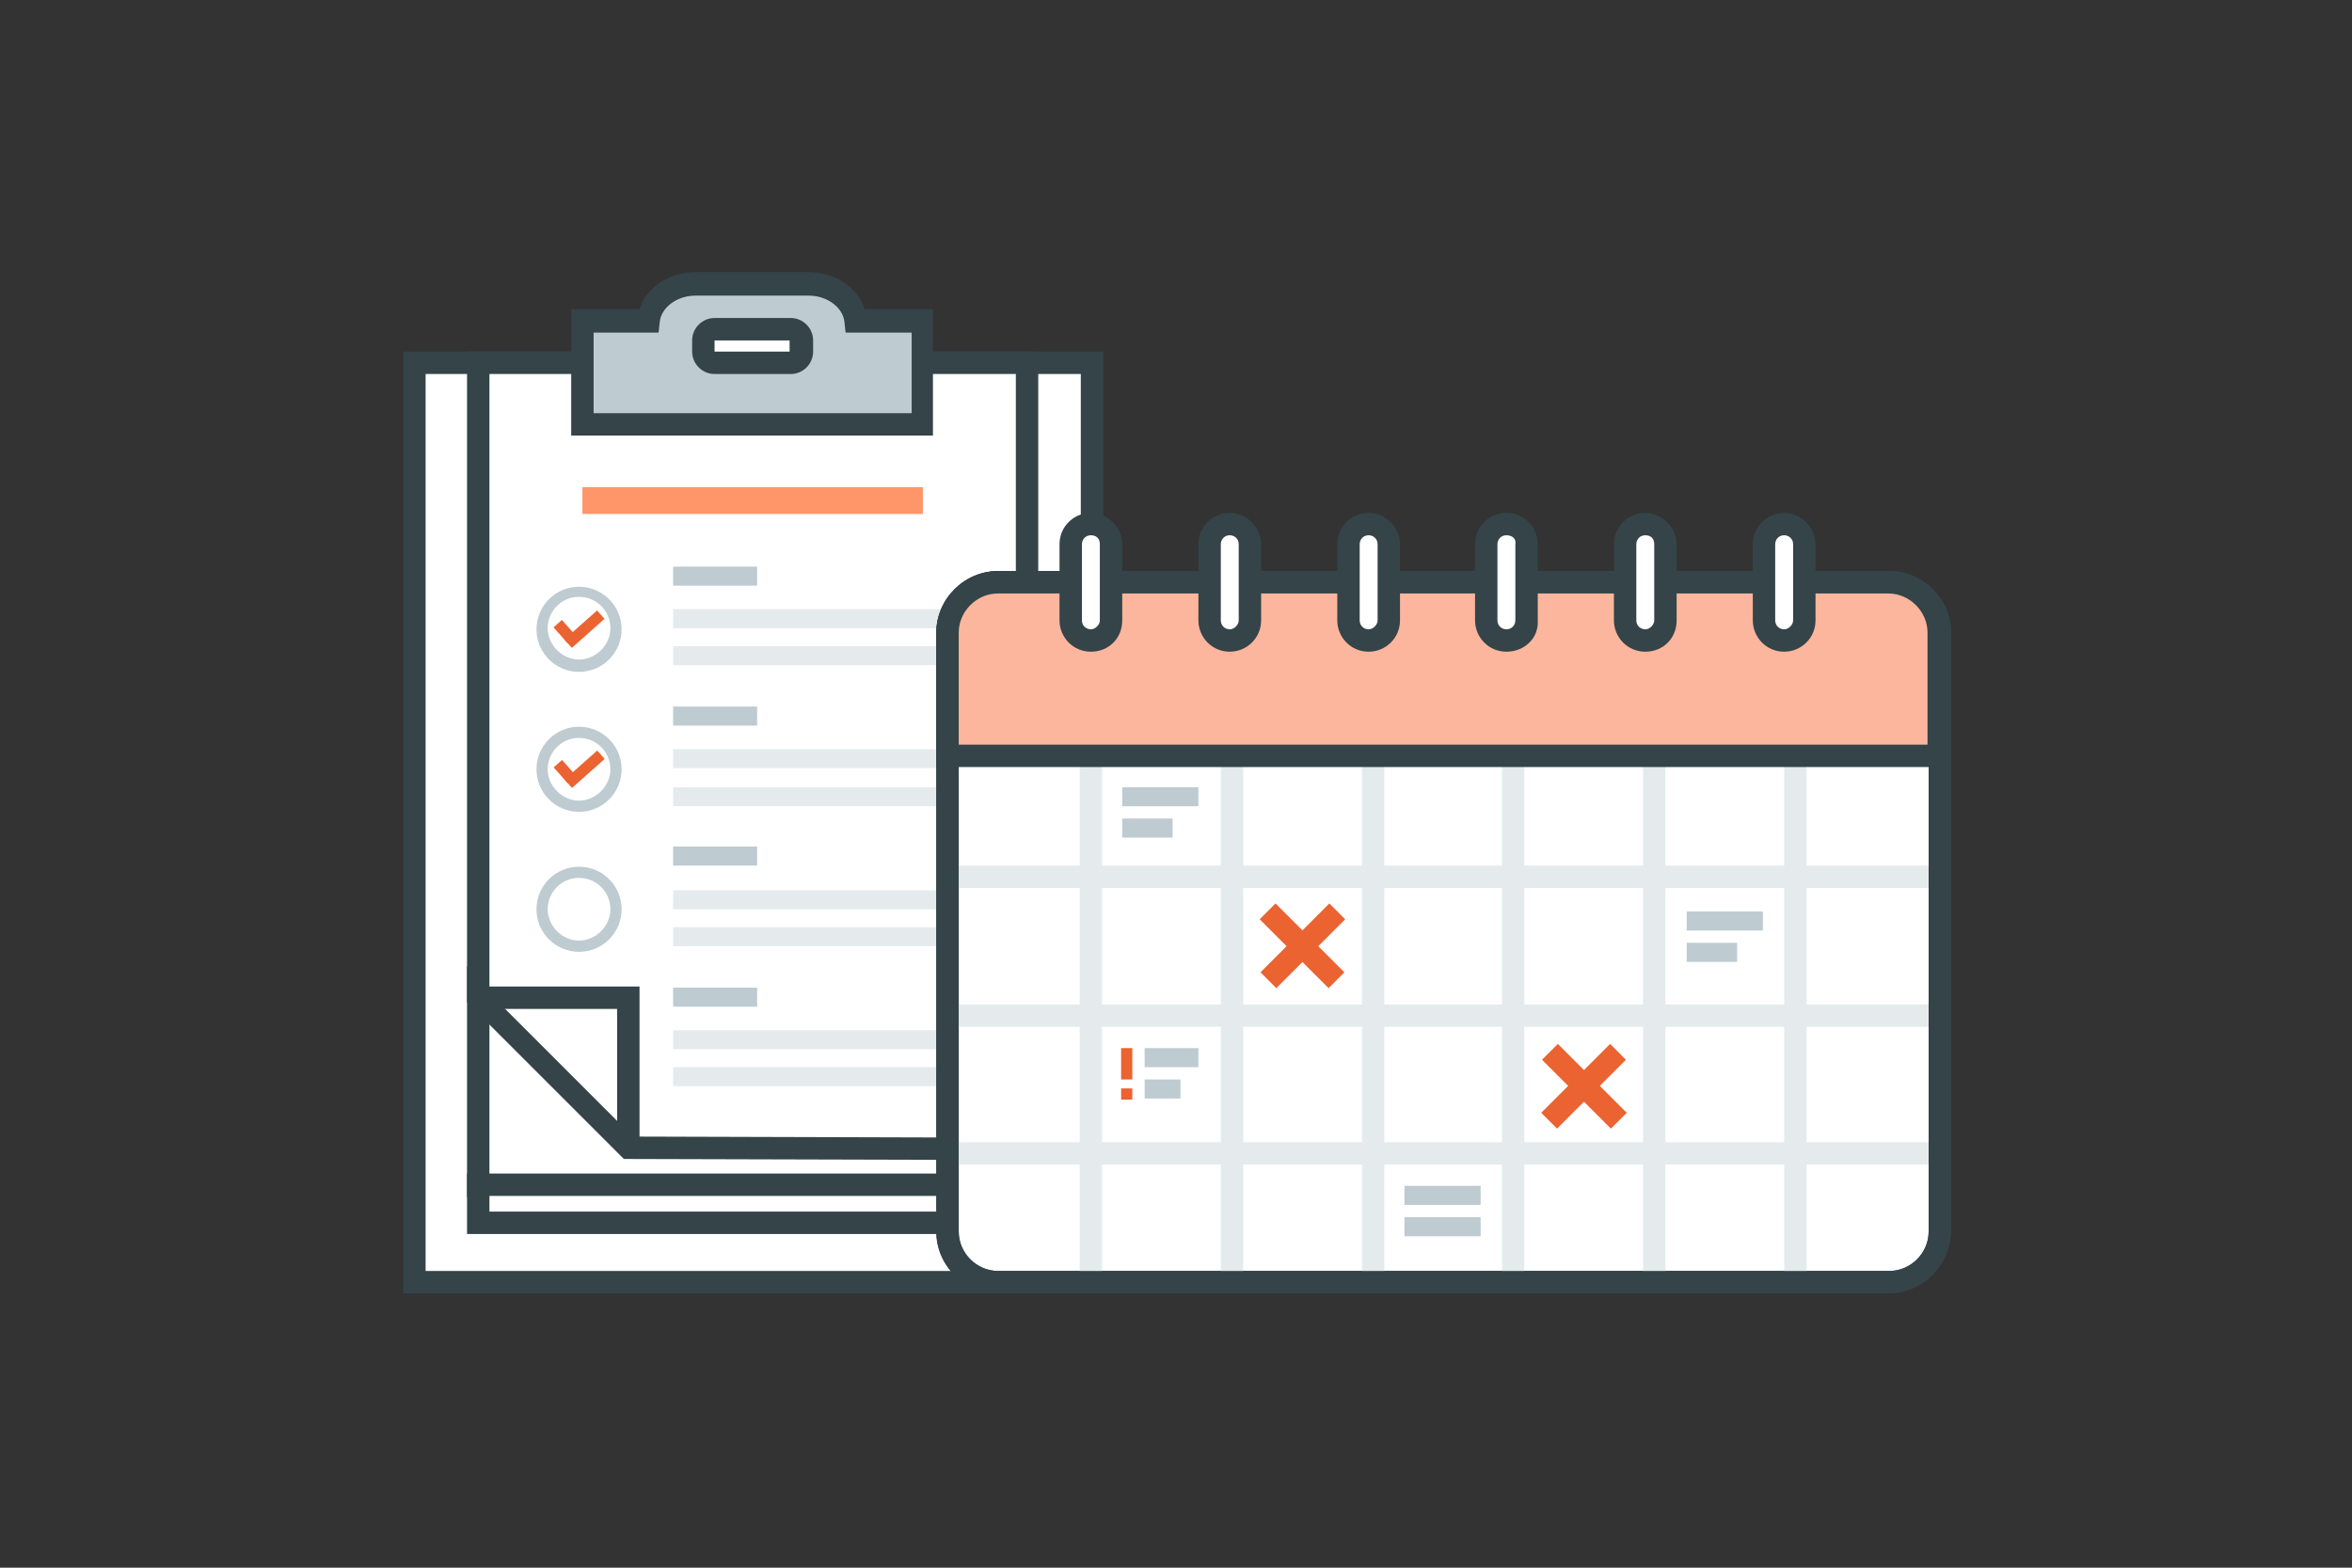 <?xml version="1.0" encoding="utf-8"?>
<!-- Generator: Adobe Illustrator 19.1.0, SVG Export Plug-In . SVG Version: 6.00 Build 0)  -->
<svg version="1.1" xmlns="http://www.w3.org/2000/svg" xmlns:xlink="http://www.w3.org/1999/xlink" x="0px" y="0px"
	 viewBox="0 0 210 140" style="enable-background:new 0 0 210 140;" xml:space="preserve">
<rect x="0" y="0" width="210" height="140" fill="#333333" stroke="none"/>
<style type="text/css">
	.st0{fill:#BAE186;}
	.st1{fill:#63A608;}
	.st2{fill:#FF966A;}
	.st3{fill:#EA6330;}
	.st4{fill:#FF6B7A;}
	.st5{fill:#E61F34;}
	.st6{fill:#E5EBED;}
	.st7{fill:#344449;}
	.st8{fill:#E8FCC3;}
	.st9{fill:#FCB69D;}
	.st10{fill:#FCA4B1;}
	.st11{fill:#BECBD1;}
	.st12{display:none;opacity:0.15;fill:none;stroke:#344449;stroke-miterlimit:10;}
	.st13{display:none;}
	.st14{display:inline;}
	.st15{fill:#FFFFFF;stroke:#344449;stroke-width:2;stroke-miterlimit:10;}
	.st16{fill:none;stroke:#344449;stroke-width:2;stroke-miterlimit:10;}
	.st17{fill:none;stroke:#E5EBED;stroke-miterlimit:10;}
	.st18{fill:none;stroke:#E61F34;stroke-miterlimit:10;}
	.st19{fill:#BECBD1;stroke:#344449;stroke-width:2;stroke-miterlimit:10;}
	.st20{fill:#E5EBED;stroke:#344449;stroke-width:2;stroke-miterlimit:10;}
	.st21{fill:#FCA4B1;stroke:#344449;stroke-width:2;stroke-miterlimit:10;}
	.st22{fill:#FF6B7A;stroke:#344449;stroke-width:2;stroke-miterlimit:10;}
	.st23{fill:#FFFFFF;}
	.st24{display:inline;fill:#FFFFFF;stroke:#344449;stroke-width:2;stroke-miterlimit:10;}
	.st25{fill:none;stroke:#63A608;stroke-width:2;stroke-miterlimit:10;}
	.st26{display:inline;fill:#BAE186;stroke:#344449;stroke-width:2;stroke-miterlimit:10;}
	.st27{display:inline;fill:#E8FCC3;stroke:#344449;stroke-width:2;stroke-miterlimit:10;}
	.st28{display:inline;fill:none;stroke:#344449;stroke-miterlimit:10;}
	.st29{display:inline;fill:#63A608;stroke:#344449;stroke-width:2;stroke-miterlimit:10;}
	.st30{display:inline;fill:#BECBD1;stroke:#344449;stroke-width:2;stroke-miterlimit:10;}
	.st31{fill:none;stroke:#EA6330;stroke-miterlimit:10;}
	.st32{display:inline;fill:none;stroke:#E61F34;stroke-miterlimit:10;}
	.st33{display:inline;fill:#FCB69D;}
	.st34{opacity:0.2;fill:#344449;}
	.st35{fill:#FFFFFF;stroke:#344449;stroke-width:2;stroke-linejoin:bevel;stroke-miterlimit:10;}
	.st36{fill:#EA6330;stroke:#344449;stroke-width:2;stroke-miterlimit:10;}
	.st37{fill:none;stroke:#344449;stroke-miterlimit:10;}
	.st38{fill:#FF966A;stroke:#344449;stroke-width:2;stroke-miterlimit:10;}
	.st39{fill:#FCB69D;stroke:#344449;stroke-width:2;stroke-miterlimit:10;}
	.st40{fill:#344449;stroke:#344449;stroke-width:2;stroke-miterlimit:10;}
	.st41{display:inline;fill:#E5EBED;stroke:#344449;stroke-width:2;stroke-miterlimit:10;}
	.st42{opacity:0.2;}
	.st43{fill:none;stroke:#BAE186;stroke-miterlimit:10;}
	.st44{fill:none;stroke:#BECBD1;stroke-width:2;stroke-miterlimit:10;}
	.st45{fill:none;stroke:#BECBD1;stroke-width:2;stroke-miterlimit:10;stroke-dasharray:3.826,3.826;}
	.st46{fill:none;stroke:#BECBD1;stroke-width:2;stroke-miterlimit:10;stroke-dasharray:3.795,3.795;}
	.st47{fill:#E8FCC3;stroke:#344449;stroke-width:2;stroke-miterlimit:10;}
	.st48{fill:none;stroke:#FFFFFF;stroke-miterlimit:10;}
	.st49{fill:none;stroke:#FFFFFF;stroke-width:2;stroke-miterlimit:10;}
	.st50{display:inline;fill:#FF6B7A;stroke:#344449;stroke-width:2;stroke-miterlimit:10;}
	.st51{display:inline;fill:none;stroke:#344449;stroke-width:2;stroke-miterlimit:10;}
	.st52{fill:#BAE186;stroke:#344449;stroke-width:2;stroke-miterlimit:10;}
	.st53{fill:none;stroke:#BECBD1;stroke-miterlimit:10;}
	.st54{display:inline;fill:#FFFFFF;stroke:#BECBD1;stroke-miterlimit:10;}
	.st55{display:inline;fill:#BECBD1;}
	.st56{opacity:0.15;fill:none;stroke:#344449;stroke-miterlimit:10;}
	.st57{fill:none;stroke:#BECBD1;stroke-width:2;stroke-miterlimit:10;stroke-dasharray:2.313,3.469;}
	.st58{fill:none;stroke:#BECBD1;stroke-width:2;stroke-miterlimit:10;stroke-dasharray:2.108,3.162;}
	.st59{fill:none;stroke:#FCA4B1;stroke-width:2;stroke-miterlimit:10;}
	.st60{fill:none;stroke:#E61F34;stroke-linecap:round;stroke-linejoin:round;stroke-miterlimit:10;}
	.st61{fill:none;stroke:#344449;stroke-linecap:round;stroke-linejoin:round;stroke-miterlimit:10;}
	.st62{fill:#63A608;stroke:#344449;stroke-width:2;stroke-miterlimit:10;}
	.st63{fill:none;stroke:#63A608;stroke-miterlimit:10;}
	.st64{fill:#FFFFFF;stroke:#BECBD1;stroke-miterlimit:10;}
	.st65{fill:none;stroke:#E5EBED;stroke-width:2;stroke-miterlimit:10;}
	.st66{fill:none;stroke:#EA6330;stroke-width:2;stroke-miterlimit:10;}
</style>
<g id="Colour_Palette">
</g>
<g id="Accounting">
</g>
<g id="Actuarial">
</g>
<g id="Administrative">
</g>
<g id="Business-Analysis">
</g>
<g id="Customer-Service__x2A__x2A_">
</g>
<g id="Digital-Services">
</g>
<g id="Finance-Investments__x2A__x2A_">
</g>
<g id="Human-Resources">
</g>
<g id="Information_Services">
</g>
<g id="Insurance">
</g>
<g id="Legal">
</g>
<g id="Marketing-Communications">
</g>
<g id="Project-Management">
	<rect x="36.5" y="25" class="st12" width="137.1" height="90"/>
	<g id="Original_9_" class="st13">
		<g class="st14">
			<rect x="37" y="32.4" class="st15" width="60.5" height="82.1"/>
			<rect x="42.7" y="87.3" class="st15" width="49" height="18.6"/>
			<rect x="42.7" y="105.9" class="st15" width="49" height="3.4"/>
			<polygon class="st15" points="91.7,102.6 56.1,102.5 49.4,95.8 42.7,89.1 42.7,32.4 91.7,32.4 			"/>
			<g>
				<g>
					<rect x="60.1" y="50.6" class="st11" width="7.5" height="1.7"/>
					<rect x="60.1" y="54.4" class="st6" width="25.9" height="1.7"/>
					<rect x="60.1" y="57.7" class="st6" width="25.9" height="1.7"/>
				</g>
				<rect x="52" y="43.5" class="st2" width="30.4" height="2.4"/>
				<g>
					<rect x="60.1" y="63.1" class="st11" width="7.5" height="1.7"/>
					<rect x="60.1" y="66.9" class="st6" width="25.9" height="1.7"/>
					<rect x="60.1" y="70.3" class="st6" width="25.9" height="1.7"/>
				</g>
				<g>
					<rect x="60.1" y="75.6" class="st11" width="7.5" height="1.7"/>
					<rect x="60.1" y="79.5" class="st6" width="25.9" height="1.7"/>
					<rect x="60.1" y="82.8" class="st6" width="25.9" height="1.7"/>
				</g>
				<g>
					<rect x="60.1" y="88.2" class="st11" width="7.5" height="1.7"/>
					<rect x="60.1" y="92" class="st6" width="25.9" height="1.7"/>
					<rect x="60.1" y="95.3" class="st6" width="25.9" height="1.7"/>
				</g>
				<circle class="st64" cx="51.7" cy="56.1" r="3.3"/>
				<circle class="st64" cx="51.7" cy="68.7" r="3.3"/>
				<circle class="st64" cx="51.7" cy="81.2" r="3.3"/>
				<g>
					<line class="st31" x1="49.8" y1="55.7" x2="51.1" y2="57.1"/>
					<line class="st31" x1="53.6" y1="54.8" x2="50.7" y2="57.4"/>
				</g>
				<g>
					<line class="st31" x1="49.8" y1="68.2" x2="51.1" y2="69.6"/>
					<line class="st31" x1="53.6" y1="67.4" x2="50.7" y2="70"/>
				</g>
			</g>
			<path class="st19" d="M76.4,28.6c-0.1-1.8-1.9-3.3-4.2-3.3H62.1c-2.2,0-4.1,1.5-4.2,3.3h-6v9.2h30.4v-9.2H76.4z"/>
			<polyline class="st16" points="42.7,89.1 56.1,89.1 56.1,102.5 			"/>
			<path class="st15" d="M70.6,32.4h-6.8c-0.6,0-1-0.5-1-1v-1c0-0.5,0.4-1,1-1h6.8c0.6,0,1,0.5,1,1v1C71.6,31.9,71.1,32.4,70.6,32.4
				z"/>
		</g>
		<g class="st14">
			<path class="st15" d="M168.6,114.5H89.1c-2.5,0-4.5-2-4.5-4.5V56.5c0-2.5,2-4.5,4.5-4.5h79.6c2.5,0,4.5,2,4.5,4.5V110
				C173.1,112.5,171.1,114.5,168.6,114.5z"/>
			<g>
				<line class="st65" x1="85" y1="78.3" x2="173.1" y2="78.3"/>
				<line class="st65" x1="85" y1="90.7" x2="173.1" y2="90.7"/>
				<line class="st65" x1="84.8" y1="103" x2="172.9" y2="103"/>
				<line class="st65" x1="97.4" y1="67.5" x2="97.4" y2="113.8"/>
				<line class="st65" x1="110" y1="67.5" x2="110" y2="113.8"/>
				<line class="st65" x1="122.6" y1="67.5" x2="122.6" y2="113.8"/>
				<line class="st65" x1="135.1" y1="67.5" x2="135.1" y2="113.8"/>
				<line class="st65" x1="147.7" y1="67.5" x2="147.7" y2="113.8"/>
				<line class="st65" x1="160.3" y1="67.5" x2="160.3" y2="113.8"/>
			</g>
			<path class="st16" d="M168.6,114.5H89.1c-2.5,0-4.5-2-4.5-4.5V56.5c0-2.5,2-4.5,4.5-4.5h79.6c2.5,0,4.5,2,4.5,4.5V110
				C173.1,112.5,171.1,114.5,168.6,114.5z"/>
			<path class="st39" d="M173.1,67.5H84.6v-11c0-2.5,2-4.5,4.5-4.5h79.6c2.5,0,4.5,2,4.5,4.5V67.5z"/>
			<g>
				<path class="st15" d="M97.4,57.2L97.4,57.2c-1,0-1.8-0.8-1.8-1.8v-6.8c0-1,0.8-1.8,1.8-1.8l0,0c1,0,1.8,0.8,1.8,1.8v6.8
					C99.2,56.4,98.4,57.2,97.4,57.2z"/>
				<path class="st15" d="M109.8,57.2L109.8,57.2c-1,0-1.8-0.8-1.8-1.8v-6.8c0-1,0.8-1.8,1.8-1.8h0c1,0,1.8,0.8,1.8,1.8v6.8
					C111.6,56.4,110.8,57.2,109.8,57.2z"/>
				<path class="st15" d="M122.2,57.2L122.2,57.2c-1,0-1.8-0.8-1.8-1.8v-6.8c0-1,0.8-1.8,1.8-1.8l0,0c1,0,1.8,0.8,1.8,1.8v6.8
					C124,56.4,123.2,57.2,122.2,57.2z"/>
				<path class="st15" d="M134.5,57.2L134.5,57.2c-1,0-1.8-0.8-1.8-1.8v-6.8c0-1,0.8-1.8,1.8-1.8h0c1,0,1.8,0.8,1.8,1.8v6.8
					C136.4,56.4,135.5,57.2,134.5,57.2z"/>
				<path class="st15" d="M146.9,57.2L146.9,57.2c-1,0-1.8-0.8-1.8-1.8v-6.8c0-1,0.8-1.8,1.8-1.8l0,0c1,0,1.8,0.8,1.8,1.8v6.8
					C148.7,56.4,147.9,57.2,146.9,57.2z"/>
				<path class="st15" d="M159.3,57.2L159.3,57.2c-1,0-1.8-0.8-1.8-1.8v-6.8c0-1,0.8-1.8,1.8-1.8l0,0c1,0,1.8,0.8,1.8,1.8v6.8
					C161.1,56.4,160.3,57.2,159.3,57.2z"/>
			</g>
		</g>
		<g class="st14">
			<g>
				<line class="st66" x1="119.4" y1="81.4" x2="113.2" y2="87.6"/>
				<line class="st66" x1="119.4" y1="87.6" x2="113.2" y2="81.4"/>
			</g>
			<g>
				<line class="st66" x1="144.5" y1="94" x2="138.3" y2="100.1"/>
				<line class="st66" x1="144.5" y1="100.1" x2="138.3" y2="94"/>
			</g>
			<rect x="150.6" y="81.4" class="st11" width="6.8" height="1.7"/>
			<rect x="150.6" y="84.2" class="st11" width="4.5" height="1.7"/>
			<rect x="100.2" y="70.3" class="st11" width="6.8" height="1.7"/>
			<rect x="100.2" y="73.1" class="st11" width="4.5" height="1.7"/>
			<rect x="125.4" y="105.9" class="st11" width="6.8" height="1.7"/>
			<rect x="125.4" y="108.7" class="st11" width="6.8" height="1.7"/>
			<rect x="102.2" y="93.6" class="st11" width="4.8" height="1.7"/>
			<rect x="102.2" y="96.4" class="st11" width="3.2" height="1.7"/>
		</g>
		<g class="st14">
			<line class="st31" x1="100.6" y1="93.6" x2="100.6" y2="96.4"/>
			<line class="st31" x1="100.6" y1="97.2" x2="100.6" y2="98.2"/>
		</g>
	</g>
	<g id="Expanded_9_">
		<g>
			<g>
				<rect x="37" y="32.4" class="st23" width="60.5" height="82.1"/>
				<path class="st7" d="M98.4,115.5H36V31.4h62.5V115.5z M38,113.5h58.5V33.4H38V113.5z"/>
			</g>
			<g>
				<rect x="42.7" y="87.3" class="st23" width="49" height="18.6"/>
				<path class="st7" d="M92.7,106.9h-51V86.3h51V106.9z M43.7,104.9h47V88.3h-47V104.9z"/>
			</g>
			<g>
				<rect x="42.7" y="105.9" class="st23" width="49" height="3.4"/>
				<path class="st7" d="M92.7,110.2h-51v-5.4h51V110.2z M43.7,108.2h47v-1.4h-47V108.2z"/>
			</g>
			<g>
				<polygon class="st23" points="91.7,102.6 56.1,102.5 49.4,95.8 42.7,89.1 42.7,32.4 91.7,32.4 				"/>
				<path class="st7" d="M92.7,103.6l-37-0.1l-14-14V31.4h51V103.6z M56.5,101.5l34.2,0.1V33.4h-47v55.3L56.5,101.5z"/>
			</g>
			<g>
				<g>
					<g>
						<rect x="60.1" y="50.6" class="st11" width="7.5" height="1.7"/>
					</g>
					<g>
						<rect x="60.1" y="54.4" class="st6" width="25.9" height="1.7"/>
					</g>
					<g>
						<rect x="60.1" y="57.7" class="st6" width="25.9" height="1.7"/>
					</g>
				</g>
				<g>
					<rect x="52" y="43.5" class="st2" width="30.4" height="2.4"/>
				</g>
				<g>
					<g>
						<rect x="60.1" y="63.1" class="st11" width="7.5" height="1.7"/>
					</g>
					<g>
						<rect x="60.1" y="66.9" class="st6" width="25.9" height="1.7"/>
					</g>
					<g>
						<rect x="60.1" y="70.3" class="st6" width="25.9" height="1.7"/>
					</g>
				</g>
				<g>
					<g>
						<rect x="60.1" y="75.6" class="st11" width="7.5" height="1.7"/>
					</g>
					<g>
						<rect x="60.1" y="79.5" class="st6" width="25.9" height="1.7"/>
					</g>
					<g>
						<rect x="60.1" y="82.8" class="st6" width="25.9" height="1.7"/>
					</g>
				</g>
				<g>
					<g>
						<rect x="60.1" y="88.2" class="st11" width="7.5" height="1.7"/>
					</g>
					<g>
						<rect x="60.1" y="92" class="st6" width="25.9" height="1.7"/>
					</g>
					<g>
						<rect x="60.1" y="95.3" class="st6" width="25.9" height="1.7"/>
					</g>
				</g>
				<g>
					<circle class="st23" cx="51.7" cy="56.1" r="3.3"/>
					<path class="st11" d="M51.7,60c-2.1,0-3.8-1.7-3.8-3.8s1.7-3.8,3.8-3.8s3.8,1.7,3.8,3.8S53.8,60,51.7,60z M51.7,53.3
						c-1.6,0-2.8,1.3-2.8,2.8s1.3,2.8,2.8,2.8s2.8-1.3,2.8-2.8S53.3,53.3,51.7,53.3z"/>
				</g>
				<g>
					<circle class="st23" cx="51.7" cy="68.7" r="3.3"/>
					<path class="st11" d="M51.7,72.5c-2.1,0-3.8-1.7-3.8-3.8s1.7-3.8,3.8-3.8s3.8,1.7,3.8,3.8S53.8,72.5,51.7,72.5z M51.7,65.9
						c-1.6,0-2.8,1.3-2.8,2.8s1.3,2.8,2.8,2.8s2.8-1.3,2.8-2.8S53.3,65.9,51.7,65.9z"/>
				</g>
				<g>
					<circle class="st23" cx="51.7" cy="81.2" r="3.3"/>
					<path class="st11" d="M51.7,85c-2.1,0-3.8-1.7-3.8-3.8s1.7-3.8,3.8-3.8s3.8,1.7,3.8,3.8S53.8,85,51.7,85z M51.7,78.4
						c-1.6,0-2.8,1.3-2.8,2.8s1.3,2.8,2.8,2.8s2.8-1.3,2.8-2.8S53.3,78.4,51.7,78.4z"/>
				</g>
				<g>
					<g>
						
							<rect x="49.5" y="55.9" transform="matrix(0.664 0.748 -0.748 0.664 59.116 -18.781)" class="st3" width="1.9" height="1"/>
					</g>
					<g>
						
							<rect x="51.7" y="54.2" transform="matrix(0.664 0.748 -0.748 0.664 59.522 -20.142)" class="st3" width="1" height="3.9"/>
					</g>
				</g>
				<g>
					<g>
						
							<rect x="49.5" y="68.4" transform="matrix(0.664 0.748 -0.748 0.664 68.478 -14.575)" class="st3" width="1.9" height="1"/>
					</g>
					<g>
						
							<rect x="51.7" y="66.7" transform="matrix(0.664 0.748 -0.748 0.664 68.887 -15.934)" class="st3" width="1" height="3.9"/>
					</g>
				</g>
			</g>
			<g>
				<path class="st11" d="M76.4,28.6c-0.1-1.8-1.9-3.3-4.2-3.3H62.1c-2.2,0-4.1,1.5-4.2,3.3h-6v9.2h30.4v-9.2H76.4z"/>
				<path class="st7" d="M83.4,38.9H51V27.6h6.1c0.6-1.9,2.6-3.3,5-3.3h10.1c2.4,0,4.4,1.4,5,3.3h6.1V38.9z M53,36.9h28.4v-7.2h-5.9
					l-0.1-0.9c-0.1-1.3-1.5-2.4-3.2-2.4H62.1c-1.7,0-3.1,1.1-3.2,2.4l-0.1,0.9H53V36.9z"/>
			</g>
			<g>
				<polygon class="st7" points="57.1,102.5 55.1,102.5 55.1,90.1 42.7,90.1 42.7,88.1 57.1,88.1 				"/>
			</g>
			<g>
				<path class="st23" d="M70.6,32.4h-6.8c-0.6,0-1-0.5-1-1v-1c0-0.5,0.4-1,1-1h6.8c0.6,0,1,0.5,1,1v1
					C71.6,31.9,71.1,32.4,70.6,32.4z"/>
				<path class="st7" d="M70.6,33.4h-6.8c-1.1,0-2-0.9-2-2v-1c0-1.1,0.9-2,2-2h6.8c1.1,0,2,0.9,2,2v1C72.6,32.5,71.7,33.4,70.6,33.4
					z M70.6,31.4v1V31.4L70.6,31.4L70.6,31.4z M63.8,30.4v1h6.7l0-1H63.8z"/>
			</g>
		</g>
		<g>
			<g>
				<path class="st23" d="M168.6,114.5H89.1c-2.5,0-4.5-2-4.5-4.5V56.5c0-2.5,2-4.5,4.5-4.5h79.6c2.5,0,4.5,2,4.5,4.5V110
					C173.1,112.5,171.1,114.5,168.6,114.5z"/>
				<path class="st7" d="M168.6,115.5H89.1c-3,0-5.5-2.5-5.5-5.5V56.5c0-3,2.5-5.5,5.5-5.5h79.6c3,0,5.5,2.5,5.5,5.5V110
					C174.1,113,171.7,115.5,168.6,115.5z M89.1,53c-1.9,0-3.5,1.6-3.5,3.5V110c0,1.9,1.6,3.5,3.5,3.5h79.6c1.9,0,3.5-1.6,3.5-3.5
					V56.5c0-1.9-1.6-3.5-3.5-3.5H89.1z"/>
			</g>
			<g>
				<g>
					<rect x="85" y="77.3" class="st6" width="88.1" height="2"/>
				</g>
				<g>
					<rect x="85" y="89.7" class="st6" width="88.1" height="2"/>
				</g>
				<g>
					<rect x="84.8" y="102" class="st6" width="88.1" height="2"/>
				</g>
				<g>
					<rect x="96.4" y="67.5" class="st6" width="2" height="46.4"/>
				</g>
				<g>
					<rect x="109" y="67.5" class="st6" width="2" height="46.4"/>
				</g>
				<g>
					<rect x="121.6" y="67.5" class="st6" width="2" height="46.4"/>
				</g>
				<g>
					<rect x="134.1" y="67.5" class="st6" width="2" height="46.4"/>
				</g>
				<g>
					<rect x="146.7" y="67.5" class="st6" width="2" height="46.4"/>
				</g>
				<g>
					<rect x="159.3" y="67.5" class="st6" width="2" height="46.4"/>
				</g>
			</g>
			<g>
				<path class="st7" d="M168.6,115.5H89.1c-3,0-5.5-2.5-5.5-5.5V56.5c0-3,2.5-5.5,5.5-5.5h79.6c3,0,5.5,2.5,5.5,5.5V110
					C174.1,113,171.7,115.5,168.6,115.5z M89.1,53c-1.9,0-3.5,1.6-3.5,3.5V110c0,1.9,1.6,3.5,3.5,3.5h79.6c1.9,0,3.5-1.6,3.5-3.5
					V56.5c0-1.9-1.6-3.5-3.5-3.5H89.1z"/>
			</g>
			<g>
				<path class="st9" d="M173.1,67.5H84.6v-11c0-2.5,2-4.5,4.5-4.5h79.6c2.5,0,4.5,2,4.5,4.5V67.5z"/>
				<path class="st7" d="M174.1,68.5H83.6v-12c0-3,2.5-5.5,5.5-5.5h79.6c3,0,5.5,2.5,5.5,5.5V68.5z M85.6,66.5h86.5v-10
					c0-1.9-1.6-3.5-3.5-3.5H89.1c-1.9,0-3.5,1.6-3.5,3.5V66.5z"/>
			</g>
			<g>
				<g>
					<path class="st23" d="M97.4,57.2L97.4,57.2c-1,0-1.8-0.8-1.8-1.8v-6.8c0-1,0.8-1.8,1.8-1.8l0,0c1,0,1.8,0.8,1.8,1.8v6.8
						C99.2,56.4,98.4,57.2,97.4,57.2z"/>
					<path class="st7" d="M97.4,58.2c-1.6,0-2.8-1.3-2.8-2.8v-6.8c0-1.6,1.3-2.8,2.8-2.8s2.8,1.3,2.8,2.8v6.8
						C100.2,57,99,58.2,97.4,58.2z M97.4,47.8c-0.5,0-0.8,0.4-0.8,0.8v6.8c0,0.5,0.4,0.8,0.8,0.8s0.8-0.4,0.8-0.8v-6.8
						C98.2,48.1,97.9,47.8,97.4,47.8z"/>
				</g>
				<g>
					<path class="st23" d="M109.8,57.2L109.8,57.2c-1,0-1.8-0.8-1.8-1.8v-6.8c0-1,0.8-1.8,1.8-1.8h0c1,0,1.8,0.8,1.8,1.8v6.8
						C111.6,56.4,110.8,57.2,109.8,57.2z"/>
					<path class="st7" d="M109.8,58.2c-1.6,0-2.8-1.3-2.8-2.8v-6.8c0-1.6,1.3-2.8,2.8-2.8s2.8,1.3,2.8,2.8v6.8
						C112.6,57,111.3,58.2,109.8,58.2z M109.8,47.8c-0.5,0-0.8,0.4-0.8,0.8v6.8c0,0.5,0.4,0.8,0.8,0.8s0.8-0.4,0.8-0.8v-6.8
						C110.6,48.1,110.2,47.8,109.8,47.8z"/>
				</g>
				<g>
					<path class="st23" d="M122.2,57.2L122.2,57.2c-1,0-1.8-0.8-1.8-1.8v-6.8c0-1,0.8-1.8,1.8-1.8l0,0c1,0,1.8,0.8,1.8,1.8v6.8
						C124,56.4,123.2,57.2,122.2,57.2z"/>
					<path class="st7" d="M122.2,58.2c-1.6,0-2.8-1.3-2.8-2.8v-6.8c0-1.6,1.3-2.8,2.8-2.8s2.8,1.3,2.8,2.8v6.8
						C125,57,123.7,58.2,122.2,58.2z M122.2,47.8c-0.5,0-0.8,0.4-0.8,0.8v6.8c0,0.5,0.4,0.8,0.8,0.8s0.8-0.4,0.8-0.8v-6.8
						C123,48.1,122.6,47.8,122.2,47.8z"/>
				</g>
				<g>
					<path class="st23" d="M134.5,57.2L134.5,57.2c-1,0-1.8-0.8-1.8-1.8v-6.8c0-1,0.8-1.8,1.8-1.8h0c1,0,1.8,0.8,1.8,1.8v6.8
						C136.4,56.4,135.5,57.2,134.5,57.2z"/>
					<path class="st7" d="M134.5,58.2c-1.6,0-2.8-1.3-2.8-2.8v-6.8c0-1.6,1.3-2.8,2.8-2.8c1.6,0,2.8,1.3,2.8,2.8v6.8
						C137.4,57,136.1,58.2,134.5,58.2z M134.5,47.8c-0.5,0-0.8,0.4-0.8,0.8v6.8c0,0.5,0.4,0.8,0.8,0.8c0.5,0,0.8-0.4,0.8-0.8v-6.8
						C135.4,48.1,135,47.8,134.5,47.8z"/>
				</g>
				<g>
					<path class="st23" d="M146.9,57.2L146.9,57.2c-1,0-1.8-0.8-1.8-1.8v-6.8c0-1,0.8-1.8,1.8-1.8l0,0c1,0,1.8,0.8,1.8,1.8v6.8
						C148.7,56.4,147.9,57.2,146.9,57.2z"/>
					<path class="st7" d="M146.9,58.2c-1.6,0-2.8-1.3-2.8-2.8v-6.8c0-1.6,1.3-2.8,2.8-2.8s2.8,1.3,2.8,2.8v6.8
						C149.7,57,148.5,58.2,146.9,58.2z M146.9,47.8c-0.5,0-0.8,0.4-0.8,0.8v6.8c0,0.5,0.4,0.8,0.8,0.8s0.8-0.4,0.8-0.8v-6.8
						C147.7,48.1,147.4,47.8,146.9,47.8z"/>
				</g>
				<g>
					<path class="st23" d="M159.3,57.2L159.3,57.2c-1,0-1.8-0.8-1.8-1.8v-6.8c0-1,0.8-1.8,1.8-1.8l0,0c1,0,1.8,0.8,1.8,1.8v6.8
						C161.1,56.4,160.3,57.2,159.3,57.2z"/>
					<path class="st7" d="M159.3,58.2c-1.6,0-2.8-1.3-2.8-2.8v-6.8c0-1.6,1.3-2.8,2.8-2.8s2.8,1.3,2.8,2.8v6.8
						C162.1,57,160.8,58.2,159.3,58.2z M159.3,47.8c-0.5,0-0.8,0.4-0.8,0.8v6.8c0,0.5,0.4,0.8,0.8,0.8s0.8-0.4,0.8-0.8v-6.8
						C160.1,48.1,159.7,47.8,159.3,47.8z"/>
				</g>
			</g>
		</g>
		<g>
			<g>
				<g>
					
						<rect x="115.3" y="80.1" transform="matrix(0.707 0.707 -0.707 0.707 93.806 -57.467)" class="st3" width="2" height="8.7"/>
				</g>
				<g>
					
						<rect x="111.9" y="83.5" transform="matrix(0.707 0.707 -0.707 0.707 93.806 -57.467)" class="st3" width="8.7" height="2"/>
				</g>
			</g>
			<g>
				<g>
					
						<rect x="140.4" y="92.7" transform="matrix(0.707 0.707 -0.707 0.707 110.036 -71.575)" class="st3" width="2" height="8.7"/>
				</g>
				<g>
					
						<rect x="137.1" y="96" transform="matrix(0.707 0.707 -0.707 0.707 110.036 -71.575)" class="st3" width="8.7" height="2"/>
				</g>
			</g>
			<g>
				<rect x="150.6" y="81.4" class="st11" width="6.8" height="1.7"/>
			</g>
			<g>
				<rect x="150.6" y="84.2" class="st11" width="4.5" height="1.7"/>
			</g>
			<g>
				<rect x="100.2" y="70.3" class="st11" width="6.8" height="1.7"/>
			</g>
			<g>
				<rect x="100.2" y="73.1" class="st11" width="4.5" height="1.7"/>
			</g>
			<g>
				<rect x="125.4" y="105.9" class="st11" width="6.8" height="1.7"/>
			</g>
			<g>
				<rect x="125.4" y="108.7" class="st11" width="6.8" height="1.7"/>
			</g>
			<g>
				<rect x="102.2" y="93.6" class="st11" width="4.8" height="1.7"/>
			</g>
			<g>
				<rect x="102.2" y="96.4" class="st11" width="3.2" height="1.7"/>
			</g>
		</g>
		<g>
			<g>
				<rect x="100.1" y="93.6" class="st3" width="1" height="2.8"/>
			</g>
			<g>
				<rect x="100.1" y="97.2" class="st3" width="1" height="1"/>
			</g>
		</g>
	</g>
</g>
<g id="Sales-Business-Development">
</g>
</svg>
